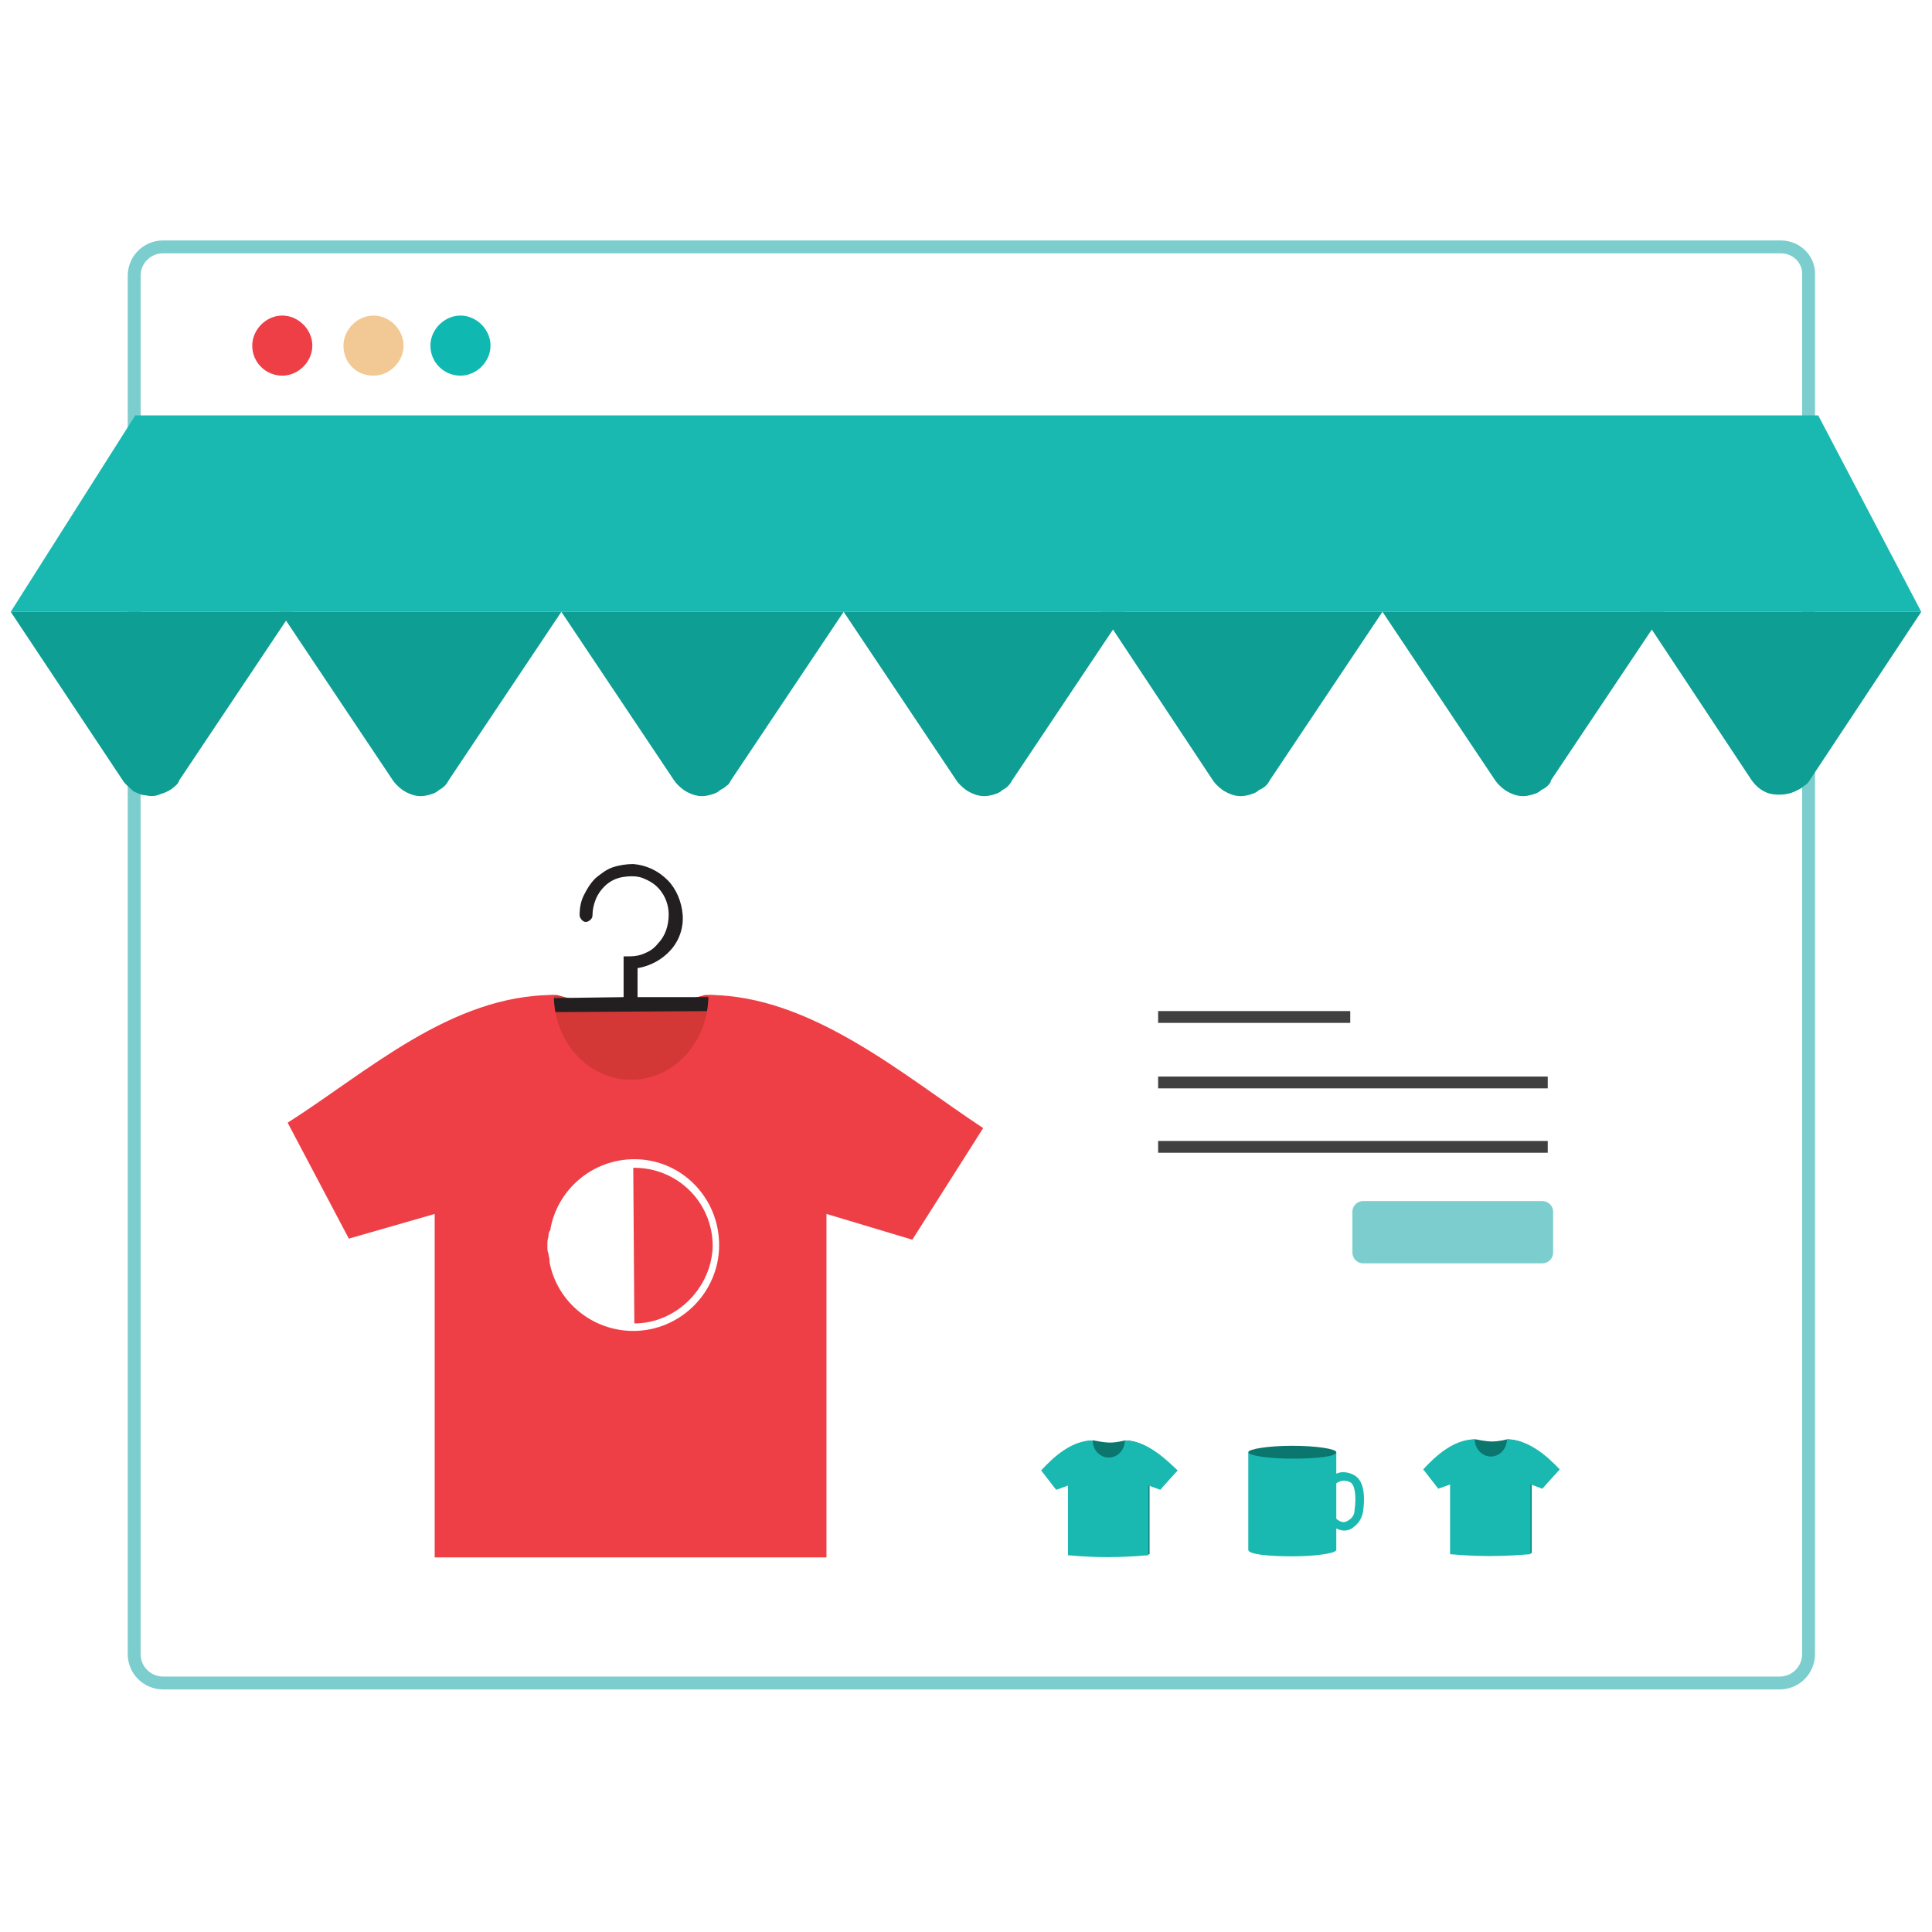 <svg width="180" height="180" viewBox="0 0 180 180" fill="none" xmlns="http://www.w3.org/2000/svg">
<path d="M180 0H0V180H180V0Z" fill="white"/>
<path d="M165.9 23H15.2C13.7 23 12.5 24.2 12.5 25.7V154.1C12.5 155.6 13.7 156.8 15.2 156.8H165.8C167.3 156.8 168.5 155.6 168.5 154.1V25.7C168.6 24.2 167.4 23 165.9 23Z" fill="white" stroke="#7CCDCD" stroke-width="1.2" stroke-miterlimit="10"/>
<path d="M144.2 107.4H107.9V106.3H144.2V107.4Z" fill="#404040"/>
<path d="M144.2 101.4H107.9V100.3H144.2V101.4Z" fill="#404040"/>
<path d="M125.8 95.3H107.9V94.2H125.8V95.3Z" fill="#404040"/>
<path d="M179 57H1L12.6 38.7H169.4L179 57Z" fill="#19B9B1"/>
<path d="M41.8 72.7L52.3 57H26.1L36.6 72.7C36.8 73 37.1 73.3 37.5 73.6C37.8 73.8 38.2 74 38.6 74.1C39 74.2 39.4 74.2 39.8 74.1C40.2 74 40.6 73.9 40.9 73.6C41.3 73.4 41.6 73.1 41.8 72.7Z" fill="#0E9E94"/>
<path d="M16.7 72.7L27.2 57H1L11.5 72.8C11.7 73.1 12.1 73.4 12.4 73.7C12.8 73.9 13.2 74.1 13.6 74.1C14 74.2 14.5 74.2 14.9 74C15.3 73.9 15.7 73.7 16 73.5C16.2 73.3 16.6 73.1 16.7 72.7Z" fill="#0E9E94"/>
<path d="M68.1 72.7L78.6 57H52.3L62.8 72.7C63 73 63.3 73.3 63.7 73.6C64 73.8 64.4 74 64.8 74.1C65.2 74.2 65.6 74.2 66 74.1C66.4 74 66.8 73.9 67.1 73.6C67.3 73.5 67.5 73.4 67.7 73.2C67.9 73.1 68 72.9 68.1 72.7Z" fill="#0E9E94"/>
<path d="M94.3 72.7L104.8 57H78.6L89.1 72.7C89.3 73 89.6 73.3 90 73.6C90.3 73.8 90.7 74 91.1 74.1C91.5 74.2 91.9 74.2 92.3 74.1C92.7 74 93.1 73.9 93.4 73.6C93.8 73.4 94.1 73.1 94.3 72.7Z" fill="#0E9E94"/>
<path d="M118.3 72.7L128.8 57H102.6L113 72.7C113.2 73 113.5 73.3 113.9 73.6C114.2 73.8 114.6 74 115 74.1C115.4 74.2 115.8 74.2 116.2 74.1C116.6 74 117 73.9 117.3 73.6C117.8 73.4 118.1 73.1 118.3 72.7Z" fill="#0E9E94"/>
<path d="M144.5 72.7L155 57H128.8L139.3 72.7C139.5 73 139.8 73.3 140.2 73.6C140.5 73.8 140.9 74 141.3 74.1C141.7 74.2 142.1 74.2 142.5 74.1C142.9 74 143.3 73.9 143.6 73.6C143.8 73.5 144 73.4 144.2 73.2C144.3 73.1 144.5 72.9 144.5 72.7Z" fill="#0E9E94"/>
<path d="M168.6 72.7L179 57H152.8L163.2 72.7C163.7 73.4 164.4 73.9 165.2 74C166 74.1 166.8 74 167.5 73.6C167.7 73.5 167.9 73.4 168.1 73.2C168.3 73.1 168.5 72.9 168.6 72.7Z" fill="#0E9E94"/>
<path d="M65.7 92.7C65.7 92.7 62.3 93.7 59.2 93.8C56.2 93.9 52.2 92.8 51.9 92.7C42.7 92.7 33.4 101.2 29.5 105.9V106L35.9 114.2H36L41 112.2C41.1 112.2 41.2 112.2 41.2 112.3V143C41.2 143 41.2 143.1 41.3 143.1H41.6C53.2 144.1 64.7 144 76.2 143.1C76.2 143.1 76.3 143.1 76.3 143V112.5C76.3 112.4 76.4 112.4 76.5 112.4L81.4 114.3H81.5L89 106.1C89 106.1 89 106 89 105.9C83.5 100.8 74.9 92.7 65.7 92.7Z" fill="#D43836"/>
<path d="M66.5 92.9H59.4V90.2C60.6 90 61.7 89.4 62.5 88.5C63.3 87.6 63.7 86.4 63.6 85.2C63.5 84 63 82.8 62.2 82C61.3 81.1 60.2 80.6 59 80.5C58.4 80.5 57.7 80.6 57.1 80.8C56.5 81 56 81.4 55.5 81.8C55 82.3 54.7 82.8 54.4 83.4C54.1 84 54 84.6 54 85.3C54 85.4 54.1 85.6 54.2 85.7C54.3 85.8 54.4 85.9 54.6 85.9C54.7 85.9 54.9 85.8 55 85.7C55.1 85.6 55.2 85.5 55.2 85.3C55.2 84.8 55.3 84.3 55.5 83.8C55.7 83.3 56 82.9 56.3 82.6C56.8 82.1 57.4 81.8 58.1 81.7C58.8 81.6 59.5 81.6 60.1 81.9C60.8 82.2 61.3 82.6 61.7 83.2C62.1 83.8 62.3 84.5 62.3 85.2C62.3 86.2 62 87.2 61.3 87.9C61 88.3 60.6 88.6 60.1 88.8C59.7 89 59.2 89.1 58.7 89.1H58.3H58.2C58.2 89.1 58.2 89.1 58.1 89.1C58.1 89.1 58.1 89.1 58.1 89.2V89.3V92.9L51 93C50.8 93 50.7 93.1 50.6 93.2C50.5 93.3 50.4 93.5 50.4 93.6C50.4 93.8 50.5 93.9 50.6 94.1C50.6 94.2 50.7 94.2 50.8 94.2C50.9 94.2 50.9 94.3 51 94.3L66.3 94.2C66.4 94.2 66.5 94.2 66.5 94.1C66.6 94.1 66.6 94 66.7 94C66.8 93.9 66.9 93.7 66.9 93.5C66.9 93.3 66.8 93.2 66.7 93.1C66.7 93 66.6 92.9 66.5 92.9Z" fill="#231F20"/>
<path d="M66 92.7C66 97.1 62.8 100.6 58.8 100.6C54.8 100.6 51.6 97.1 51.6 92.7C42 92.7 34.2 99.9 26.8 104.6L32.5 115.4L40.5 113.1V145.1H77V113.1L85 115.5L91.6 105.1C84.3 100.3 75.6 92.7 66 92.7Z" fill="#EE3F47"/>
<path d="M59.1 108C55.2 108 52 110.8 51.3 114.4C51.3 114.5 51.3 114.6 51.2 114.7C51.1 114.9 51.1 115.1 51.1 115.2C51 115.5 51 115.7 51 116V116.1C51 116.4 51 116.6 51.1 116.8C51.1 117 51.2 117.2 51.2 117.4C51.2 117.5 51.2 117.5 51.2 117.6C51.9 121.3 55.2 124 59 124C63.4 124 67 120.4 67 116C67 111.6 63.5 108 59.1 108ZM59.1 123.3C59 123.3 59 123.3 59.1 123.3L59 108.8H59.1C63.1 108.8 66.4 112 66.4 116.1C66.3 120 63 123.3 59.1 123.3Z" fill="white"/>
<path d="M26.3 35C27.8 35 29.1 33.7 29.1 32.2C29.1 30.7 27.8 29.4 26.3 29.4C24.8 29.4 23.5 30.7 23.5 32.2C23.5 33.8 24.8 35 26.3 35Z" fill="#EE3F47"/>
<path d="M42.9 35C44.4 35 45.7 33.7 45.7 32.2C45.7 30.7 44.4 29.4 42.9 29.4C41.4 29.4 40.1 30.7 40.1 32.2C40.1 33.8 41.4 35 42.9 35Z" fill="#0FB9B2"/>
<path d="M34.8 35C36.3 35 37.6 33.7 37.6 32.2C37.6 30.7 36.3 29.4 34.8 29.4C33.3 29.4 32 30.7 32 32.2C32 33.8 33.2 35 34.8 35Z" fill="#F2C994"/>
<path d="M143.7 111.9H127C126.5 111.9 126 112.3 126 112.9V116.7C126 117.2 126.4 117.7 127 117.7H143.7C144.2 117.7 144.7 117.3 144.7 116.7V112.9C144.7 112.3 144.2 111.9 143.7 111.9Z" fill="#7CCDCD"/>
<path d="M104.8 134.2C104.8 134.2 104.1 134.4 103.4 134.4C102.8 134.4 101.9 134.2 101.9 134.2C100 134.2 98 136 97.2 137L98.6 138.7L99.7 138.3V144.8H99.8C102.3 145 104.7 145 107.1 144.8V138.3L108.1 138.7L109.7 137C108.5 135.9 106.7 134.2 104.8 134.2Z" fill="#0B766E"/>
<path d="M104.8 134.2C104.8 135.1 104.1 135.8 103.3 135.8C102.5 135.8 101.8 135.1 101.8 134.2C99.8 134.2 98.1 135.8 97 137L98.4 138.8L99.5 138.4V144.9L100.8 145C102.4 145.1 104 145.1 105.6 145L107 144.9V138.4L108.1 138.8L109.7 137C108.5 135.8 106.7 134.2 104.8 134.2Z" fill="#19B9B1"/>
<path d="M140.4 134.1C140.4 134.1 139.7 134.3 139 134.3C138.4 134.3 137.5 134.1 137.5 134.1C135.6 134.1 133.6 135.9 132.8 136.9L134.2 138.6L135.3 138.2V144.7H135.4C137.9 144.9 140.3 144.9 142.7 144.7V138.2L143.7 138.6L145.3 136.9C144.2 135.8 142.3 134.1 140.4 134.1Z" fill="#0B766E"/>
<path d="M140.4 134.1C140.4 135 139.7 135.7 138.9 135.7C138.1 135.7 137.4 135 137.4 134.1C135.4 134.1 133.7 135.7 132.6 136.9L134 138.7L135.1 138.3V144.8L136.4 144.9C138 145 139.6 145 141.2 144.9L142.6 144.8V138.3L143.7 138.7L145.3 136.9C144.2 135.7 142.4 134.1 140.4 134.1Z" fill="#19B9B1"/>
<path d="M120.4 136C122.6 136 124.5 136 124.5 135.3C124.5 135 122.7 134.7 120.4 134.7C118.2 134.7 116.3 135 116.3 135.3C116.4 136 118.2 136 120.4 136Z" fill="#0B766E"/>
<path d="M126.1 137.4C125.5 137.1 124.9 137.1 124.5 137.3V135.3C124.5 135.7 122.7 135.9 120.4 135.9C118.1 135.9 116.3 135.6 116.3 135.3V144.4C116.3 144.8 118.1 145 120.4 145C122.7 145 124.5 144.7 124.5 144.4V142.4C124.7 142.5 125 142.6 125.2 142.6C125.7 142.6 126 142.4 126.2 142.2C126.6 141.9 126.9 141.4 127 140.8C127.3 138.5 126.7 137.7 126.1 137.4ZM126.2 140.7C126.2 141.1 126 141.4 125.7 141.6C125.4 141.8 125.1 142 124.5 141.5V138.2C124.8 138 125.2 137.8 125.8 138.1C126.2 138.3 126.4 139.3 126.2 140.7Z" fill="#19B9B1"/>
</svg>
